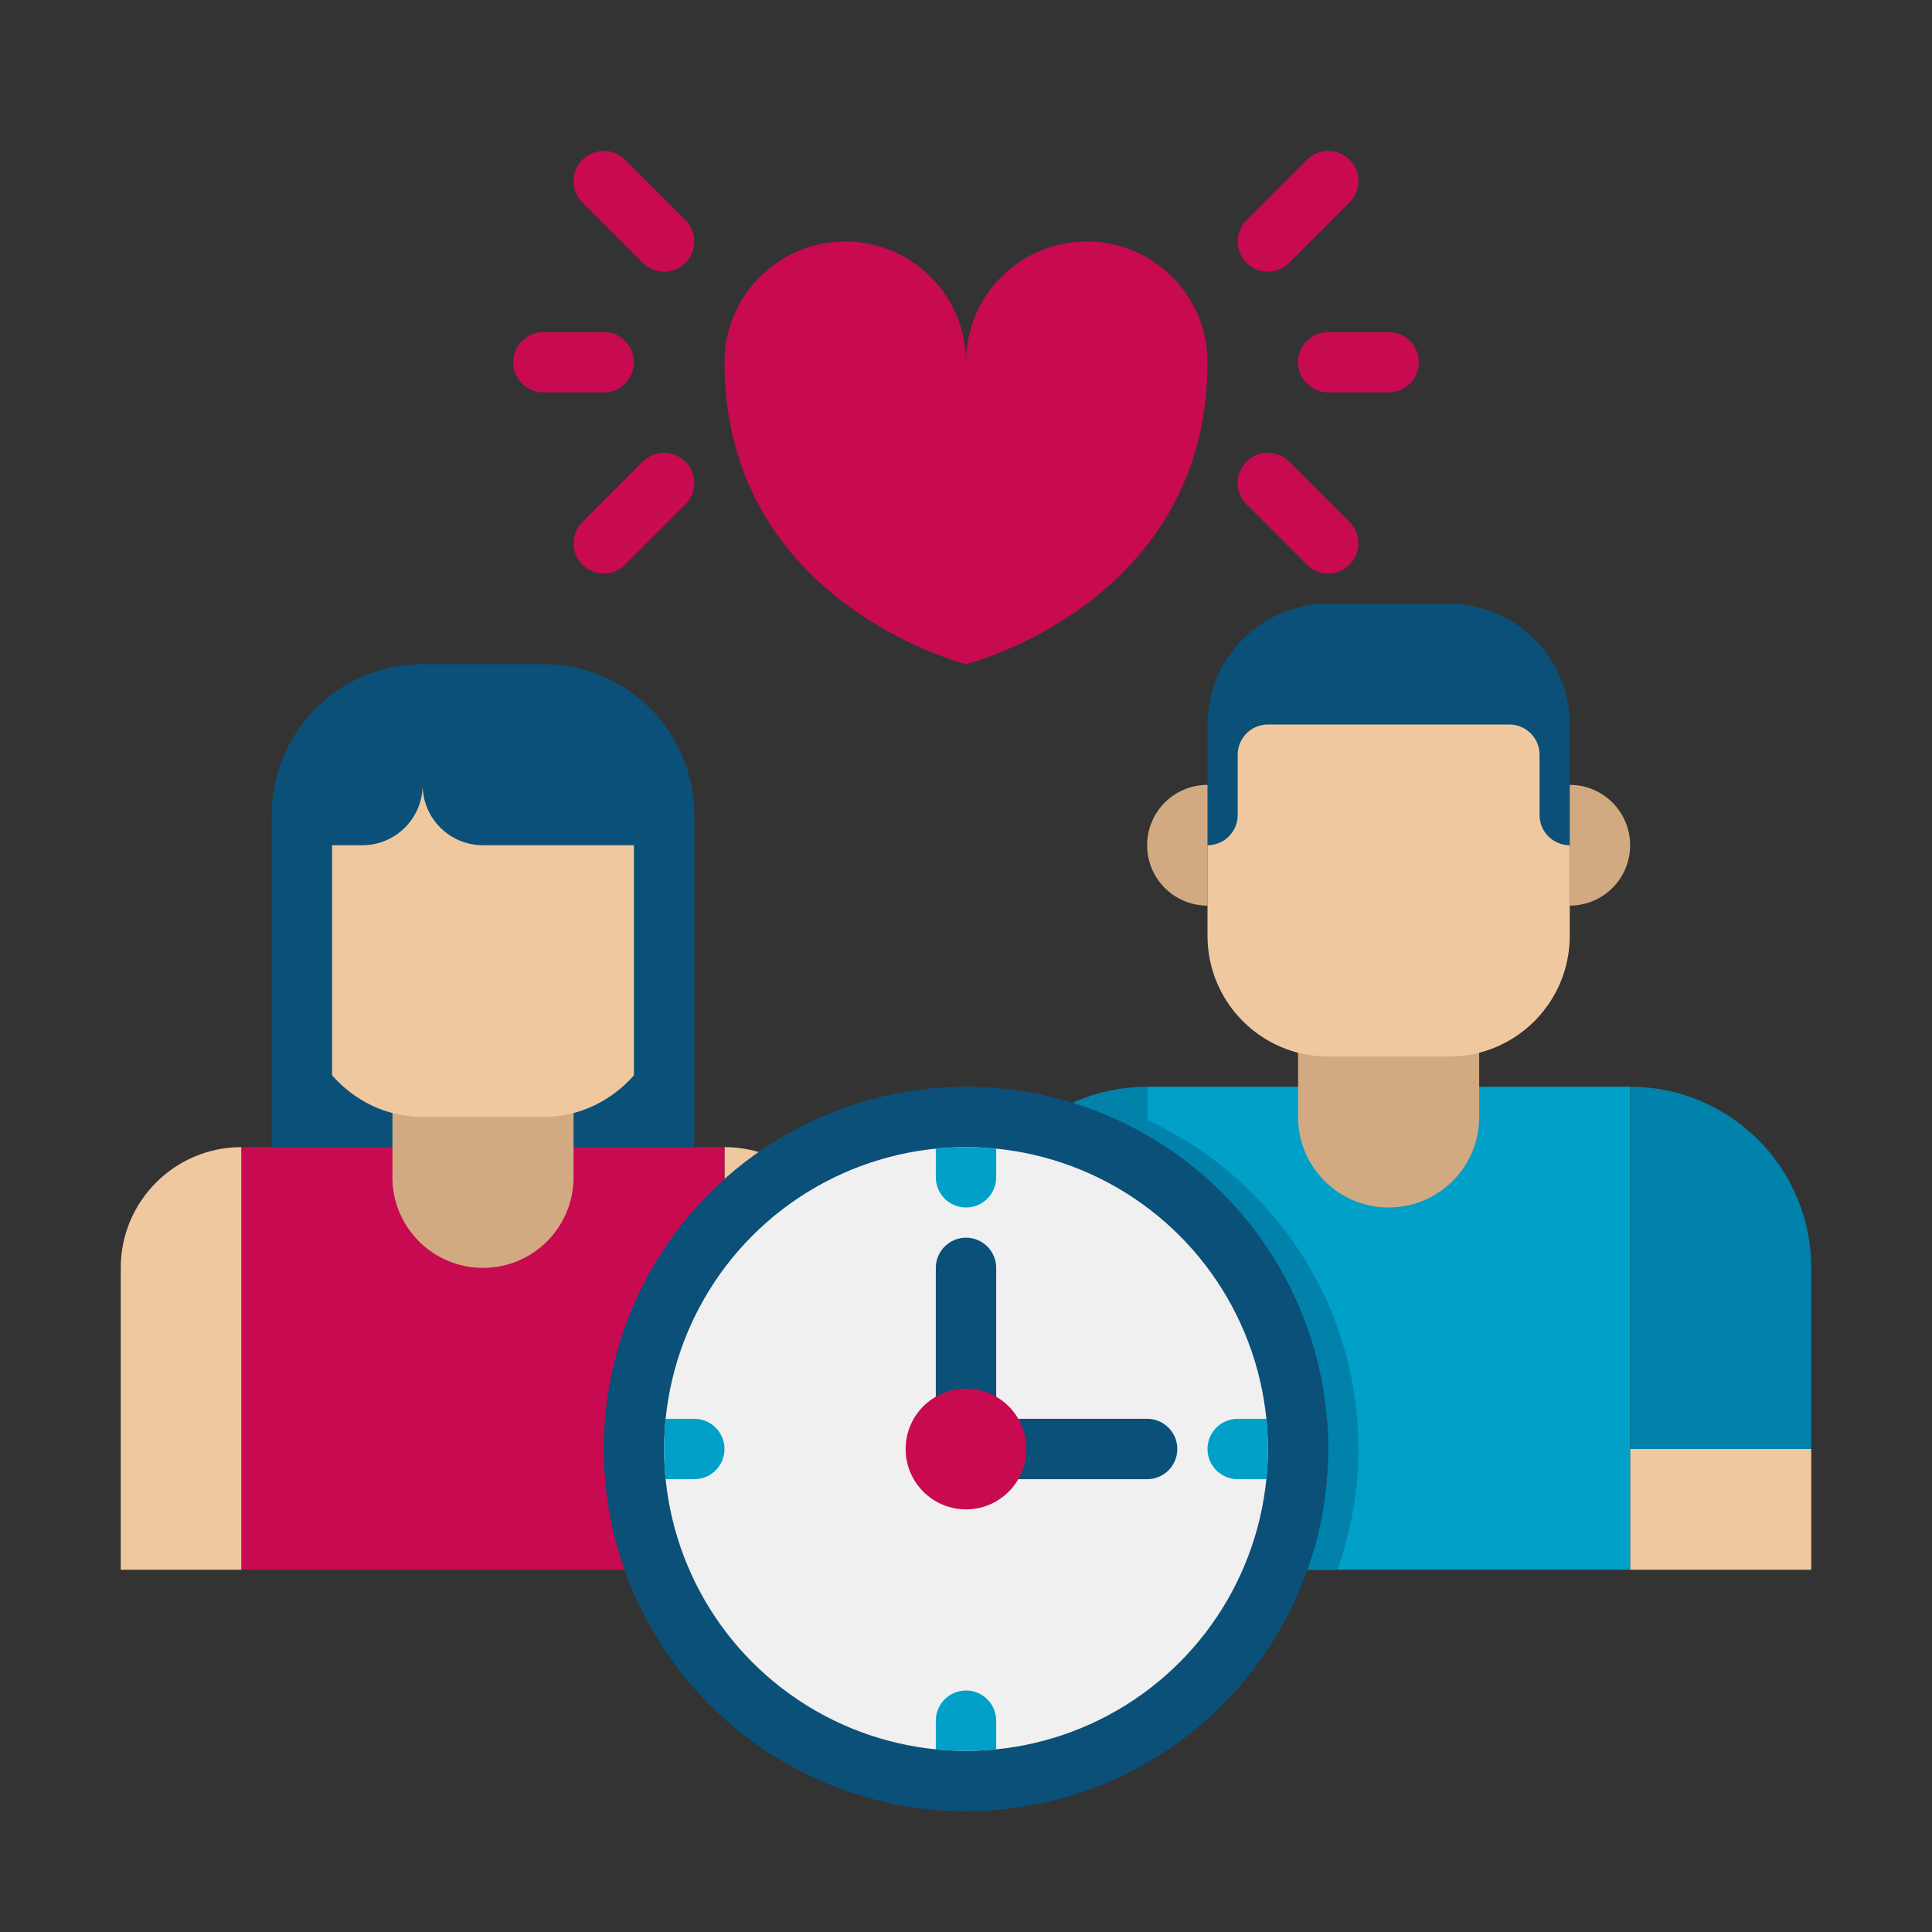 <?xml version="1.0" encoding="UTF-8"?> <svg xmlns="http://www.w3.org/2000/svg" height="512" viewBox="0 0 64 64" width="512"><rect x="0" y="0" width="64" height="64" fill="#333333" stroke="none"/><g id="Icons"><g><g><path d="m18 22h-4c-2.761 0-5 2.239-5 5v11h14v-11c0-2.761-2.239-5-5-5z" fill="#0a5078"></path><g><path d="m8 38c-2.209 0-4 1.791-4 4v10h4z" fill="#f0c8a0"></path></g><g><path d="m24 38v14h4v-10c0-2.209-1.791-4-4-4z" fill="#f0c8a0"></path></g><g><path d="m8 38h16v14h-16z" fill="#c80a50"></path></g><g><path d="m16 42c-1.657 0-3-1.343-3-3v-5h6v5c0 1.657-1.343 3-3 3z" fill="#d2aa82"></path></g><g><path d="m21 28h-5c-1.105 0-2-.895-2-2 0 1.105-.895 2-2 2h-1v7.62c.733.839 1.798 1.38 3 1.38h4c1.202 0 2.267-.541 3-1.38z" fill="#f0c8a0"></path></g></g><g><g><path d="m48 20h-4c-2.209 0-4 1.791-4 4v4h12v-4c0-2.209-1.791-4-4-4z" fill="#0a5078"></path></g><g><path d="m32 48h6v4h-6z" fill="#f0c8a0"></path></g><g><path d="m54 48h6v4h-6z" fill="#f0c8a0"></path></g><g><path d="m38 36h16v16h-16z" fill="#00a0c8"></path></g><g><path d="m38 37.102v14.898h6.303c.443-1.253.697-2.595.697-4 0-4.841-2.872-9.001-7-10.898z" fill="#0082aa"></path></g><g><path d="m46 40c-1.657 0-3-1.343-3-3v-5h6v5c0 1.657-1.343 3-3 3z" fill="#d2aa82"></path></g><g><path d="m40 30v-4c-1.105 0-2 .895-2 2 0 1.105.895 2 2 2z" fill="#d2aa82"></path></g><g><path d="m52 30v-4c1.105 0 2 .895 2 2 0 1.105-.895 2-2 2z" fill="#d2aa82"></path></g><g><path d="m32 48h6v-12c-3.314 0-6 2.686-6 6z" fill="#0082aa"></path></g><g><path d="m60 48h-6v-12c3.314 0 6 2.686 6 6z" fill="#0082aa"></path></g><g><path d="m50 24h-8c-.552 0-1 .448-1 1v2c0 .552-.448 1-1 1v3c0 2.209 1.791 4 4 4h4c2.209 0 4-1.791 4-4v-3c-.552 0-1-.448-1-1v-2c0-.552-.448-1-1-1z" fill="#f0c8a0"></path></g></g><g><g><circle cx="32" cy="48" fill="#0a5078" r="12"></circle></g><g><circle cx="32" cy="48" fill="#f0f0f0" r="10"></circle></g><path d="m38 47h-5v-5c0-.552-.448-1-1-1s-1 .448-1 1v6c0 .552.448 1 1 1h6c.553 0 1-.448 1-1s-.447-1-1-1z" fill="#0a5078"></path><g><circle cx="32" cy="48" fill="#c80a50" r="2"></circle></g><g><g><path d="m32 38c-.338 0-.671.018-1 .05v.95c0 .552.448 1 1 1s1-.448 1-1v-.95c-.329-.032-.662-.05-1-.05z" fill="#00a0c8"></path></g><g><path d="m32 56c-.552 0-1 .448-1 1v.95c.329.033.662.05 1 .05s.671-.018 1-.05v-.95c0-.552-.448-1-1-1z" fill="#00a0c8"></path></g><g><path d="m22.05 49h.95c.552 0 1-.448 1-1s-.448-1-1-1h-.95c-.032.329-.05.662-.05 1s.018.671.05 1z" fill="#00a0c8"></path></g><g><path d="m40 48c0 .552.448 1 1 1h.95c.033-.329.05-.662.05-1s-.018-.671-.05-1h-.95c-.552 0-1 .448-1 1z" fill="#00a0c8"></path></g></g></g><g><path d="m36 8c-2.209 0-4 1.791-4 4 0-2.209-1.791-4-4-4s-4 1.791-4 4c0 8 8 10 8 10s8-2 8-10c0-2.209-1.791-4-4-4z" fill="#c80a50"></path></g><g><path d="m42 9c-.256 0-.512-.098-.707-.293-.391-.391-.391-1.023 0-1.414l2-2c.391-.391 1.023-.391 1.414 0s.391 1.023 0 1.414l-2 2c-.195.195-.451.293-.707.293z" fill="#c80a50"></path></g><g><path d="m46 13h-2c-.553 0-1-.448-1-1s.447-1 1-1h2c.553 0 1 .448 1 1s-.447 1-1 1z" fill="#c80a50"></path></g><g><path d="m44 19c-.256 0-.512-.098-.707-.293l-2-2c-.391-.391-.391-1.023 0-1.414s1.023-.391 1.414 0l2 2c.391.391.391 1.023 0 1.414-.195.195-.451.293-.707.293z" fill="#c80a50"></path></g><g><path d="m22 9c-.256 0-.512-.098-.707-.293l-2-2c-.391-.391-.391-1.023 0-1.414s1.023-.391 1.414 0l2 2c.391.391.391 1.023 0 1.414-.195.195-.451.293-.707.293z" fill="#c80a50"></path></g><g><path d="m20 13h-2c-.552 0-1-.448-1-1s.448-1 1-1h2c.552 0 1 .448 1 1s-.448 1-1 1z" fill="#c80a50"></path></g><g><path d="m20 19c-.256 0-.512-.098-.707-.293-.391-.391-.391-1.023 0-1.414l2-2c.391-.391 1.023-.391 1.414 0s.391 1.023 0 1.414l-2 2c-.195.195-.451.293-.707.293z" fill="#c80a50"></path></g></g></g></svg> 